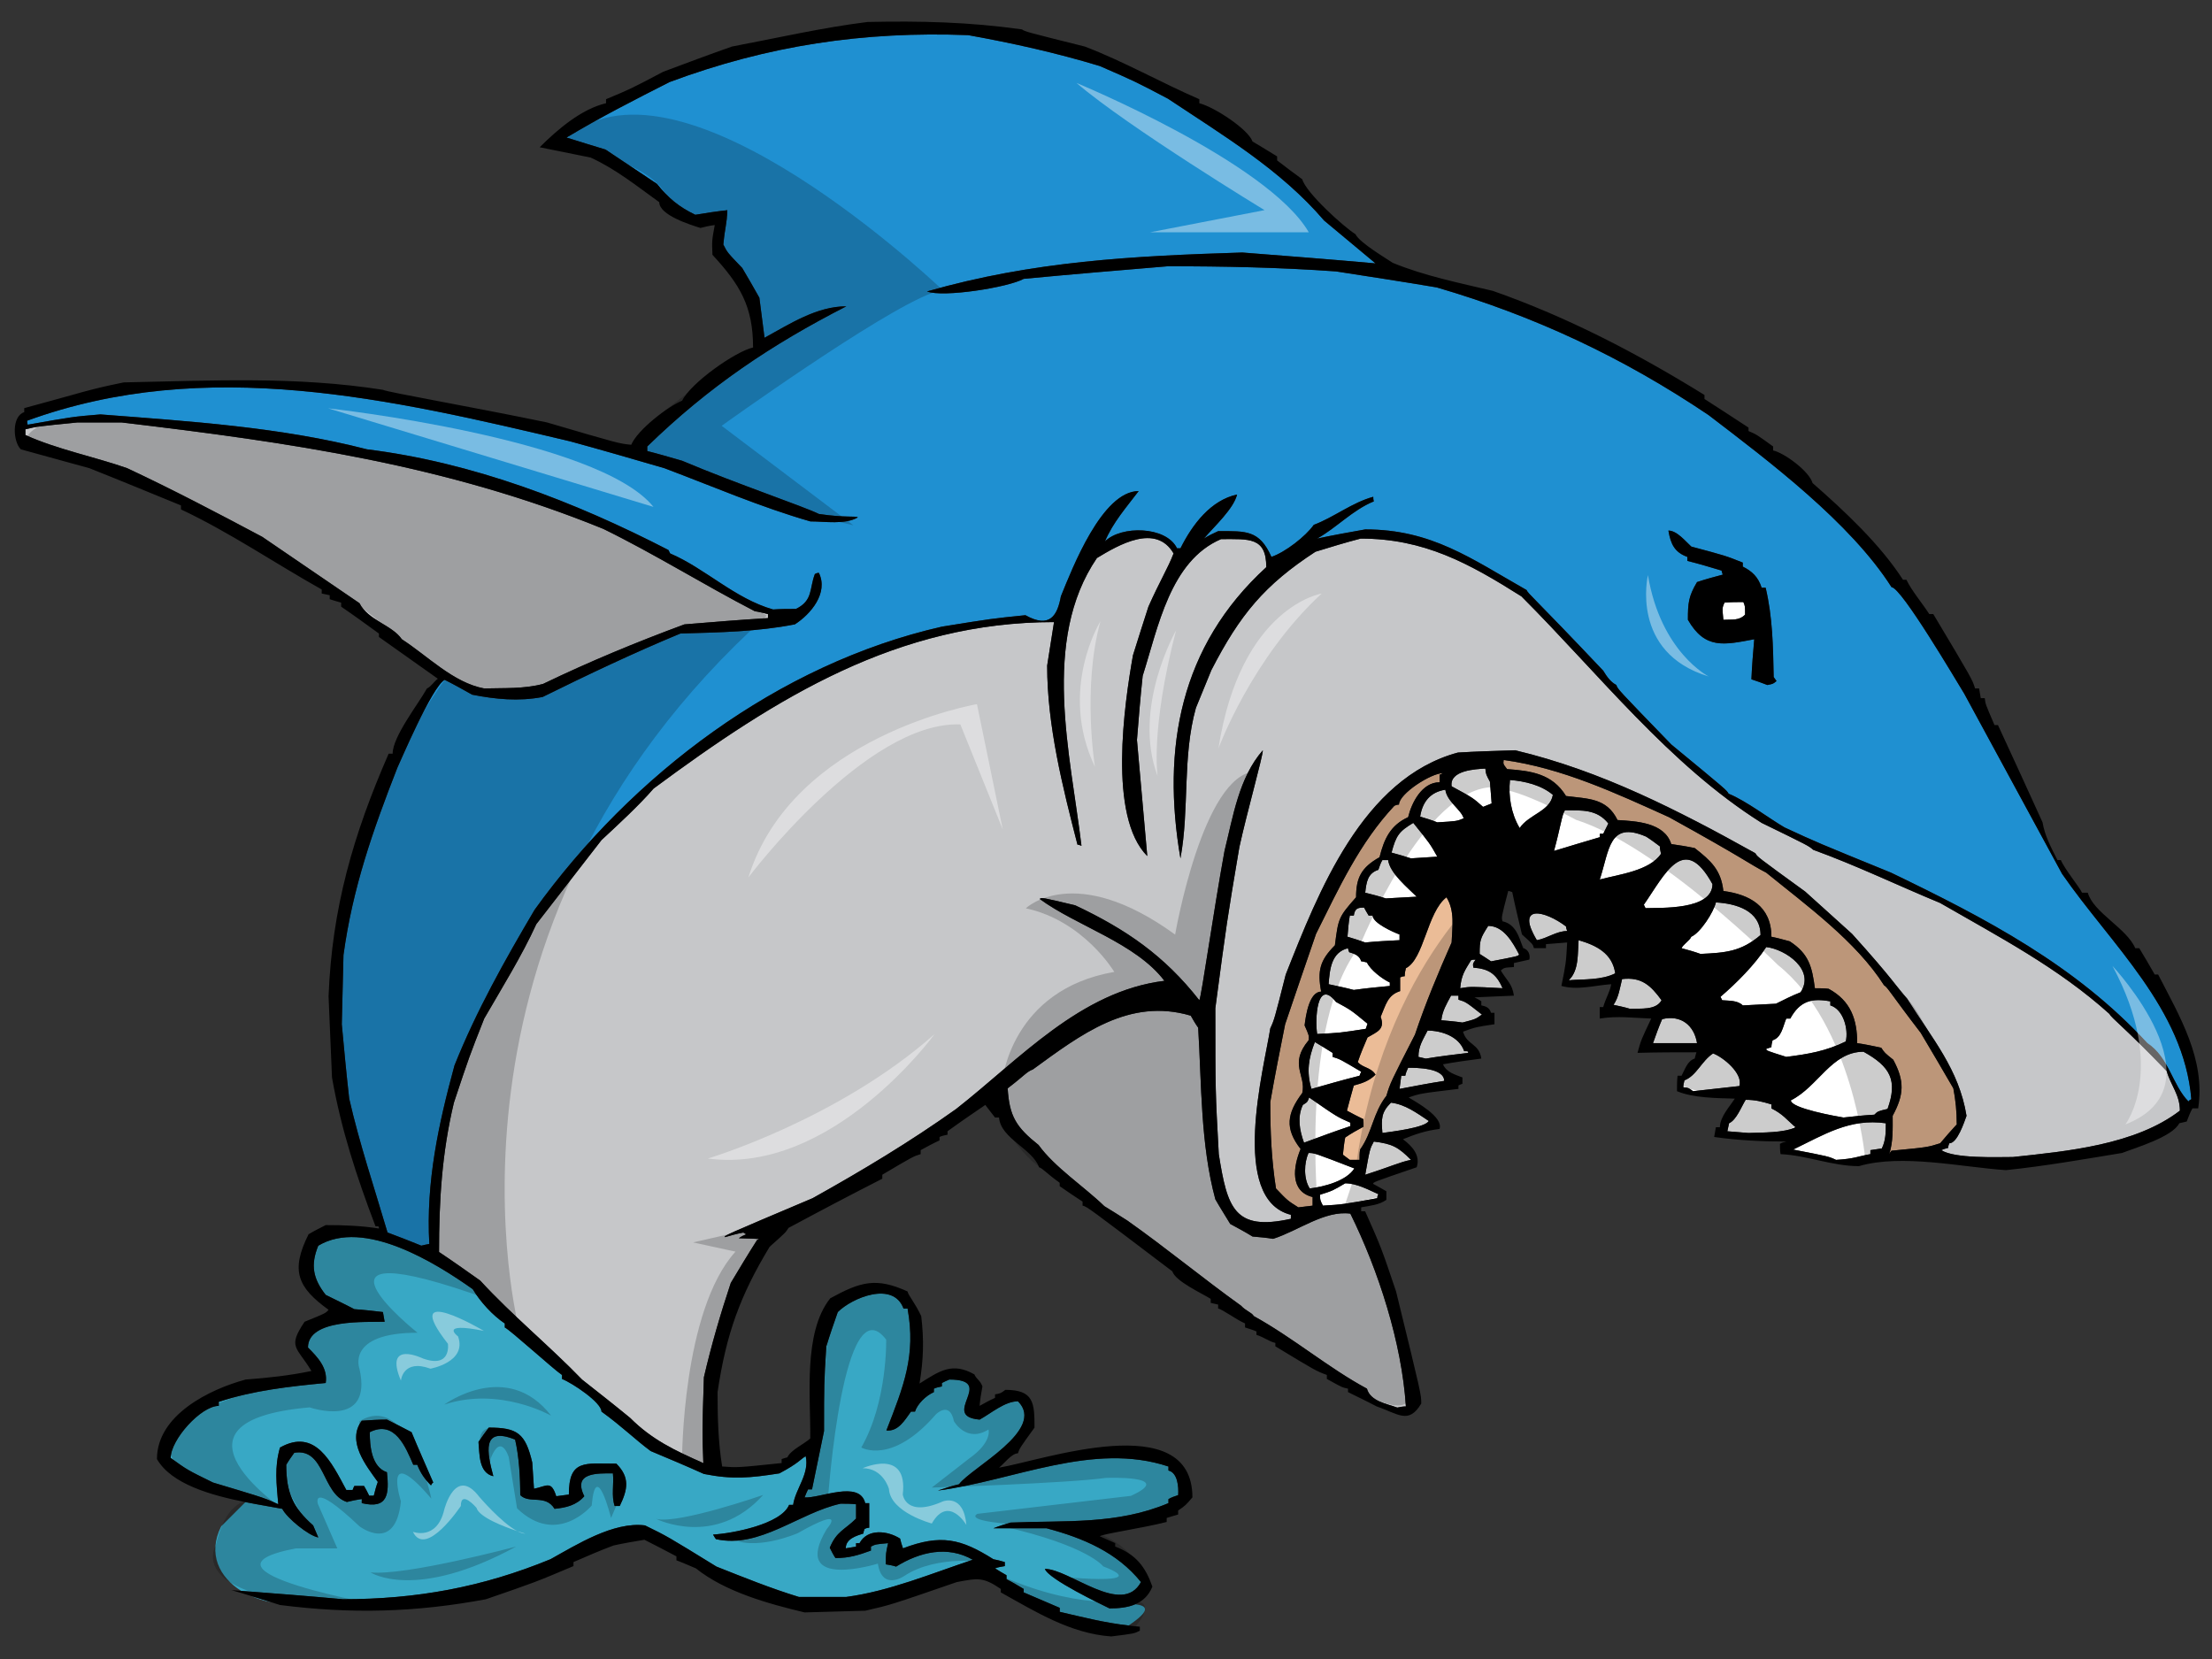 <?xml version="1.0" encoding="utf-8"?>
<!-- Generator: Adobe Illustrator 17.0.0, SVG Export Plug-In . SVG Version: 6.00 Build 0)  -->
<!DOCTYPE svg PUBLIC "-//W3C//DTD SVG 1.1//EN" "http://www.w3.org/Graphics/SVG/1.1/DTD/svg11.dtd">
<svg version="1.1" id="Layer_1" xmlns="http://www.w3.org/2000/svg" xmlns:xlink="http://www.w3.org/1999/xlink" x="0px" y="0px"
	 width="200px" height="150px" viewBox="0 0 200 150" style="enable-background:new 0 0 200 150;" xml:space="preserve">
<rect x="0" y="0" width="200" height="150" fill="#333333" stroke="none"/>
<path id="color4" style="fill:#38A8C5;" d="M49.781,140.975c2.327-1.293,5.688-3.415,8.534-3.055
	c2.018,0.986,2.018,0.986,6.466,3.726c2.484,0.984,4.913,1.968,7.448,2.742h4.294c3.878-0.518,7.706-2.121,11.432-3.361
	c-2.277-1.294-4.76-0.725-6.932,0.619c-0.312-0.102-0.622-0.153-0.932-0.205c0-0.983,0-0.983,0.207-1.915
	c-1.138,0.104-1.138,0.104-1.552,0.31v0.362c-1.139,0.415-1.968,0.676-3.207,0.676c-0.207-0.311-0.363-0.623-0.515-0.934
	c0.618-1.498,1.342-1.604,2.377-2.636v-1.293c-0.466-0.053-0.931-0.053-1.397-0.053c-3.775,0.828-7.293,4.086-11.275,3.206
	c-0.103-0.153-0.208-0.31-0.258-0.414c1.758-0.101,6.155-0.932,6.877-2.687h0.363c0.207-1.449,1.5-2.795,1.137-4.398
	c-0.464,0.26-0.62,0.621-2.378,1.552c-2.638,0.415-4.242,0.569-6.828,0.052c-1.604-0.724-3.206-1.397-4.811-2.069
	c-1.396-1.032-2.586-2.225-4.448-3.568c0-0.827-2.637-2.586-3.568-2.949v-0.36c-0.777-0.519-4.759-4.139-5.173-4.294v-0.362
	c-1.086-0.725-2.224-1.965-2.898-3.103c-3.363-2.381-9.828-6.414-13.966-3.931c-0.725,1.756-0.465,2.999,0.672,4.447
	c0.829,0.414,1.708,0.828,2.588,1.292c0.828,0.055,1.705,0.156,2.585,0.259c0.052,0.259,0.105,0.569,0.155,0.879
	c-1.549,0.055-6.931-0.31-6.931,2.329c0.879,0.877,1.811,1.862,1.603,3.207c-3.257,0.312-6.569,0.673-9.67,1.708v0.361
	c-1.603,0-4.346,3.053-4.346,4.707c1.5,1.085,1.5,1.085,3.828,2.226c1.761,0.527,2.855,0.854,3.602,1.09
	c0.045-0.045,0.089-0.09,0.134-0.135c-0.045,0.045-0.089,0.09-0.134,0.135c1.229,0.385,1.522,0.52,2.294,0.875
	c-0.154-1.863-0.362-3.311,0.155-5.125c3.206-1.806,4.657,1.348,5.999,3.831h0.57c0.052-0.156,0.104-0.257,0.156-0.362h0.878
	c0.156,0.259,0.313,0.568,0.464,0.88h0.417c0.103-0.415,0.206-0.827,0.363-1.241c-1.037-1.449-2.848-3.674-1.451-5.537
	c0.725-0.05,1.5-0.102,2.277-0.102c0.723,0.361,1.448,0.726,2.223,1.137c0.622,1.5,1.293,3.002,1.964,4.555
	c-0.103,0.049-0.152,0.154-0.206,0.256c-0.568-0.568-0.932-1.086-1.241-1.861h-0.361c-0.672-1.555-1.657-4.086-3.932-2.949
	c0,1.243,0.154,3.156,1.552,3.623c0.208,1.964,0.103,3.36-2.277,2.793v-0.362c-0.466,0.051-0.931,0.154-1.344,0.257
	c-2.275-0.724-1.964-4.916-4.759-4.448c-0.259,0.364-0.517,0.728-0.724,1.087c0,2.535,0.621,3.88,2.432,5.48
	c0.156,0.364,0.311,0.728,0.465,1.09c-0.877-0.156-2.843-1.761-3.258-2.588c-0.925-0.177-2.095-0.363-3.334-0.609
	c-0.729,0.73-1.458,1.458-2.187,2.188c-1.25,2.5-0.156,4.608,1.816,5.84c3.063,0.233,6.125,0.473,9.189,0.754
	C37.677,144.594,43.626,143.508,49.781,140.975z M44.194,129.077c2.585,0,3.312,0.517,3.931,3.153
	c0.052,0.775,0.103,1.554,0.157,2.382c1.187-0.259,1.548-0.775,2.014,0.67c0.363-0.051,0.725-0.101,1.138-0.152
	c0-3.207,1.449-2.795,4.293-2.795c1.242,1.242,1.035,2.329,0.311,3.828h-0.464c-0.312-0.932-0.053-1.964-0.156-2.948
	c-1.397,0-3.671-0.102-2.586,2.067c-0.725,0.83-1.656,1.035-2.69,1.14c-0.827-1.345-2.276-0.412-3.103-1.24
	c0-1.605-0.104-3.465-0.464-5.018c-3.053-1.242-2.536,1.188-1.967,3.311c-1.344-0.31-1.241-2.02-1.344-3.104
	C43.573,129.905,43.885,129.49,44.194,129.077z M100.315,145.425c0.836,0,1.645-0.08,2.327-0.372
	c1.092,0.123,1.459,0.534-0.598,1.916c-2.107-0.234-4.132-0.745-6.229-1.236v-0.361c-1.088-0.467-2.171-0.932-3.259-1.396v-0.312
	c-0.518-0.31-1.035-0.621-1.552-0.878v-0.362c-0.36-0.207-0.724-0.415-1.035-0.621c0.259-0.105,0.57-0.156,0.881-0.205v-0.364
	c-0.364-0.105-0.726-0.206-1.035-0.258c-2.949-1.864-4.759-2.277-8.173-0.984c-0.104-0.309-0.208-0.619-0.26-0.88
	c-1.137-0.723-2.948-0.931-3.671,0.415h-0.311v0.31c-0.31,0.054-0.623,0.104-0.931,0.155c0-0.88,0.984-1.137,1.601-1.343
	c0-0.156,0.055-0.313,0.105-0.416c0.103-0.052,0.259-0.102,0.415-0.102v-2.224H78.23c-0.518-2.122-4.088-0.414-5.484-0.519
	c0.103-0.258,0.206-0.519,0.312-0.724h0.361c0.362-1.76,0.724-3.518,1.087-5.276c0-4.294,0-4.294,0.208-7.656
	c0.311-1.033,0.672-2.068,1.035-3.103c1.292-1.29,5.017-2.844,5.946-0.311h0.363c0.776,4.242-0.363,7.037-1.915,11.017
	c1.086,0.105,1.657-0.929,2.225-1.705h0.362c0.207-0.673,0.984-1.448,1.707-1.759v-0.311c0.207-0.104,0.464-0.153,0.725-0.205
	v-0.312c0.208-0.103,0.414-0.207,0.671-0.312c4.346,0-0.932,3.311,2.743,3.622c1.034-0.569,2.277-1.656,3.464-1.656
	c2.586,2.586-4.242,6.002-5.328,7.502c-0.671,0.154-1.292,0.36-1.913,0.569c6.828-0.88,14.02-4.45,20.847-2.173v0.36
	c0.827,0.206,0.931,1.45,0.881,2.226c-0.313,0.101-0.622,0.206-0.881,0.362v0.362c-4.655,1.966-9.311,1.55-14.277,1.759
	c-0.516,0.152-1.035,0.309-1.551,0.515h4.809c3.311,0.882,6.364,2.173,8.535,4.862c-1.707,3.158-6.465-1.189-8.688-1.189
	C94.784,142.785,99.696,145.114,100.315,145.425z M22.729,144.311c0.588,0.181,1.185,0.365,1.784,0.553
	C23.89,144.749,23.29,144.558,22.729,144.311z"/>
<path id="color3" style="fill:#1F90D1;" d="M177.595,62.714c-0.673-1.087-5.689-9.622-6.568-9.622
	c-3.726-5.845-11.069-11.379-16.553-15.569c-7.76-5.224-15.726-8.949-24.567-11.535c-3.054-0.517-6.105-0.983-9.107-1.448
	c-5.068-0.363-10.136-0.466-15.207-0.466c-4.345,0.362-8.688,0.725-13.034,1.138c-1.397,0.776-7.294,1.707-8.741,1.138
	c9.567-2.741,18.568-3.206,28.5-3.519c3.982,0.312,8.017,0.621,12.052,0.984c-1.55-1.292-3.104-2.586-4.654-3.88
	c-3.933-4.602-9.155-7.706-14.123-11.017c-2.948-1.551-2.948-1.551-6.154-2.948c-3.932-1.191-7.863-2.067-11.898-2.793
	c-9.466-0.363-18.104,0.931-27,4.242c-3.156,1.603-6.312,3.207-9.312,5.017c1.139,0.361,2.327,0.724,3.518,1.086
	c1.551,1.034,3.102,2.069,4.655,3.103c1.036,1.294,1.966,2.071,3.465,2.794c0.932-0.157,1.915-0.31,2.898-0.413
	c-0.053,1.344-0.208,1.448-0.363,3.103c0.363,0.723,0.363,0.723,1.707,2.119c0.518,0.881,1.035,1.76,1.551,2.691
	c0.155,1.19,0.312,2.38,0.466,3.62c2.277-1.24,4.708-2.844,7.398-2.844c-6.778,3.467-12.415,7.243-18.001,12.673v0.413
	c1.034,0.259,2.068,0.569,3.156,0.879c5.018,2.121,11.018,4.138,12.362,4.81c2.431,0.362,3.362,0.156,3.518,0.312
	c-1.137,0.673-3.001,0.361-4.293,0.361c-4.499-1.294-8.793-3.154-13.191-4.81c-2.843-0.829-5.689-1.655-8.534-2.431
	c-16.191-3.828-32.897-7.759-49.086-1.863c0,0.103,0,0.206,0.049,0.362c4.088-0.723,4.088-0.723,6.57-0.932
	c8.017,0.622,16.294,1.138,24.103,3.156c9.569,1.189,18.726,4.706,27.261,9.104c0.049,0.103,0.103,0.207,0.153,0.309
	c3.157,1.345,5.846,4.086,9.313,5.069c0.67-0.051,1.344-0.051,2.068-0.051c1.553-0.775,1.191-1.812,1.706-3.157
	c0.104-0.052,0.208-0.104,0.363-0.104c0.879,1.813-0.725,3.725-2.17,4.655c-3.417,0.672-6.779,0.724-10.349,0.829
	c-4.24,1.757-8.379,3.724-12.464,5.74c-2.171,0.414-4.242,0.206-6.362-0.207c-0.829-0.464-1.656-0.93-2.485-1.344
	c-1.137,0.569-4.086,7.551-4.291,7.966c-2.224,5.689-4.036,10.861-4.864,16.912c-0.05,2.071-0.103,4.14-0.153,6.262
	c0.206,2.224,0.412,4.448,0.671,6.724c0.932,4.086,2.274,8.07,3.464,12.104c0.984,0.361,2.019,0.776,3.054,1.191
	c0.206-0.054,0.465-0.104,0.724-0.157c-0.312-5.586,0.826-10.81,2.276-16.137c1.965-4.914,4.551-9.519,7.242-14.071
	c8.791-12.208,22.035-22.241,36.828-25.603c4.499-0.724,4.499-0.724,7.552-1.036c2.224,1.242,2.896,0,3.206-1.706
	c1.034-2.534,3.725-9.517,7.035-9.517c-1.139,1.5-2.328,2.844-3.05,4.552c1.446-1.45,5.534-1.397,6.516,0.619h0.313
	c1.085-2.171,2.74-4.344,5.12-4.862c-0.312,1.294-2.072,2.897-3.001,3.984c0.414-0.26,0.826-0.465,1.292-0.673
	c2.534,0,3.725-0.104,4.813,2.329c1.24-0.414,3.104-1.862,3.828-2.896c1.809-0.673,3.466-2.019,5.378-2.536
	c0,0.104,0,0.259,0.054,0.413c-1.915,0.777-3.363,2.379-5.123,3.364c1.449-0.312,2.896-0.571,4.345-0.828
	c6.001,0,9.571,2.638,14.588,5.482c0.153,0.363,0.569,0.569,6.931,7.294c0.31,0.517,0.674,1.033,1.188,1.292
	c0.105,0.363,0.105,0.363,4.966,5.379c5.02,4.139,5.02,4.139,5.177,4.449c1.55,0.62,3.722,2.276,5.066,3.052
	c2.898,1.344,2.898,1.344,9.621,4.087c8.585,4.137,16.707,8.38,23.173,15.413c1.965,1.294,2.276,3.827,3.726,5.276
	c0.051-0.104,0.155-0.154,0.257-0.208c-0.671-8.171-7.294-14.017-11.689-20.38C183.492,73.576,180.543,68.144,177.595,62.714z
	 M159.801,61.937c-0.518-0.206-0.984-0.361-1.447-0.517c0.051-1.241,0.155-2.431,0.257-3.621c-2.741,0.516-4.447,0.932-5.998-1.759
	c0-1.5,0.052-2.121,0.827-3.413c0.775-0.26,1.551-0.466,2.326-0.673c-0.051-0.155-0.101-0.259-0.101-0.362
	c-1.035-0.311-2.07-0.621-3.105-0.879v-0.361c-1.14-0.415-1.501-1.14-1.709-2.38c0.776,0,1.553,0.981,2.07,1.447
	c3.103,0.829,3.103,0.829,4.655,1.449v0.361c0.827,0.414,1.396,0.932,1.706,1.914h0.363c0.621,2.638,0.672,5.276,0.724,8.07
	c0.053,0.102,0.155,0.206,0.258,0.362C160.318,61.834,160.318,61.834,159.801,61.937z"/>
<path id="color2" style="fill:#EBBC97;" d="M176.922,101.661c-0.516,0.57-1.033,1.14-1.5,1.709c-1.139,0.36-1.139,0.36-4.395,0.672
	c-0.105,0.104-0.156,0.205-0.208,0.311c0.362-1.139,0.31-2.275,0.31-3.466c1.036-1.913,1.088-3.155,0.053-5.07
	c-0.775-0.619-0.775-0.619-1.086-1.085c-0.725-0.154-1.448-0.311-2.173-0.413c0-2.122-0.568-3.829-2.586-4.916
	c-0.415-0.05-0.828-0.05-1.24-0.05c-0.26-1.914-0.52-3.104-2.277-4.242c-0.568-0.155-1.139-0.311-1.656-0.414
	c0-2.794-2.016-3.827-4.343-4.137c-0.208-1.914-1.14-2.741-2.588-3.879c-0.723-0.157-1.447-0.261-2.122-0.363
	c-0.618-1.966-3.205-2.069-4.86-2.173c-0.982-2.017-2.689-1.913-4.655-2.173c-1.24-2.017-3.155-2.275-5.328-2.431
	c-0.361-0.465-0.361-0.465-0.309-0.826c5.275,0.724,10.137,2.999,14.948,5.172c6.932,3.828,7.189,4.188,8.792,5.018
	c3.622,2.947,8.123,6.206,10.656,10.188c0.312,0.156,0.569,0.724,3.311,4.293c0.983,1.658,1.966,3.312,2.949,5.017
	C176.819,99.489,176.922,100.473,176.922,101.661z M126.49,72.749c-0.156,0-0.311,0.052-0.413,0.104
	c-3.155,3.362-5.019,7.447-7.087,11.585c-0.931,2.689-1.862,5.432-2.794,8.174c-0.466,2.326-0.93,4.655-1.343,7.034
	c0,2.688,0.103,5.17,0.516,7.81c1.033,1.087,1.033,1.087,2.018,1.709c0.412-0.053,0.827-0.107,1.293-0.155v-0.777
	c-2.07-0.518-1.758-2.74-1.086-4.344c-1.448-1.862-1.241-3.208,0.153-5.07c0.363-1.603-1.241-2.586,0.569-4.758
	c0.053-0.412,0.053-0.412-0.36-1.346c0.104-0.879,0.413-3.054,1.498-3.054c-0.361-1.911-0.102-2.843,1.242-4.188
	c0.311-2.432,0.311-2.535,1.914-4.345c0-1.758,0.466-2.691,2.121-3.621c0.414-1.656,0.983-2.897,2.586-3.621
	c0.311-1.294,1.241-3.157,2.845-3.157v-0.673c0.102-0.05,0.207-0.102,0.311-0.154C129.387,69.902,126.49,71.766,126.49,72.749z
	 M122.974,103.939c1.137-1.604,1.137-3.259,2.38-4.862c0.361-1.19,0.361-1.19,2.584-5.535c0.933-2.792,2.121-5.637,3.312-8.326
	c0.051-1.396,0.309-2.846-0.465-4.088c-1.76,1.346-2.019,5.587-3.672,6.414c-0.054,0.207-0.104,0.466-0.104,0.725
	c-0.155,0-0.312,0.052-0.415,0.104v1.241c-1.136,0.362-1.292,1.242-1.76,2.326c0.415,1.14-0.309,1.346-1.188,1.864
	c-0.312,0.722-0.621,1.447-0.881,2.223c0.416,0.521,1.192,0.465,1.604,1.139c-0.568,0.569-1.188,0.777-1.965,0.984
	c-0.208,0.725-0.415,1.499-0.621,2.273c0.467,0.26,0.981,0.519,1.5,0.776v0.675c-0.571,0.309-1.139,0.618-1.655,0.981
	c-0.104,0.518-0.154,1.035-0.207,1.551c0.207,0.156,0.413,0.311,0.621,0.467h0.88C122.922,104.56,122.922,104.248,122.974,103.939z"
	/>
<path id="color1" style="fill:#C6C7C9;" d="M122.093,109.732c2.533,5.12,4.656,11.689,5.02,17.432c-0.26,0-0.52,0.051-0.778,0.104
	c-0.981-0.362-2.431-0.57-2.741-1.708c-3.464-1.862-6.671-4.602-10.239-6.567c-0.157-0.311-0.725-0.468-1.14-0.932
	c-3.465-2.482-6.775-5.226-10.293-7.707c-0.725-0.466-1.397-0.881-2.07-1.295c-1.81-1.758-4.5-3.518-5.948-5.532
	c-2.018-1.604-2.639-2.588-2.794-5.124c1.5-1.136,1.707-1.499,2.275-1.704c4.346-3.157,8.691-6.517,14.278-4.864
	c0.207,0.362,0.413,0.727,0.672,1.086c0.31,5.122,0.207,10.554,1.552,15.519c0.414,0.726,0.879,1.449,1.346,2.226
	c0.67,0.361,1.344,0.723,2.017,1.137c0.62,0.054,1.243,0.104,1.86,0.209C117.387,111.285,119.765,109.422,122.093,109.732z
	 M49.107,61.834c4.189-2.018,8.434-3.776,12.776-5.38c2.484-0.205,5.018-0.414,7.553-0.568v-0.362
	c-0.414-0.104-0.828-0.206-1.191-0.259c-4.603-2.379-9.051-5.173-13.706-7.448c-14.226-5.795-28.294-7.811-43.553-9.62H7.004
	c-3.622,0.36-3.622,0.36-4.707,0.619v0.517c2.843,1.293,6.258,1.966,9.204,3.001c4.089,1.913,8.226,4.086,12.211,6.206
	c2.894,1.967,5.844,3.984,8.792,6c0.774,1.552,2.948,1.965,3.828,3.259c2.328,1.5,4.655,3.931,7.447,4.448
	C45.538,62.196,47.401,62.3,49.107,61.834z M190.733,91.68c-4.655-4.19-9.931-6.932-15.312-10.035
	c-3.879-1.604-7.5-3.363-11.482-4.811c-0.414-0.361-0.414-0.361-4.656-2.43c-8.379-5.276-14.689-13.45-21.725-20.483
	c-4.758-3.001-8.793-5.224-14.534-5.224c-1.395,0.361-2.739,0.775-4.087,1.189c-4.602,2.999-6.828,5.688-9.411,10.706
	c-0.467,1.138-0.933,2.276-1.398,3.414c-1.243,4.449-0.57,9.155-1.398,13.604c-1.706-9.931-0.053-19.19,7.761-26.328
	c0-2.742-1.554-2.536-4.089-2.536c-4.601,1.967-5.689,7.968-7.086,12.364c-0.206,1.913-0.362,3.827-0.517,5.792
	c0.311,3.465,0.622,6.984,0.933,10.502c-3.57-3.571-2.071-13.76-1.295-18.156c0.467-1.501,0.932-2.949,1.398-4.397
	c1.035-2.328,1.757-3.465,2.274-4.811c-1.603-2.742-4.964-0.775-6.931,0.415c-5.068,7.447-2.38,17.793-1.396,26.018
	c-0.155-0.054-0.259-0.104-0.363-0.104c-1.344-5.225-2.74-10.76-2.74-16.19c0.206-1.346,0.413-2.64,0.62-3.932
	c-14.12,0-25.032,6.776-36.207,15.053c-1.293,1.5-3.258,3.31-4.707,4.655c-1.965,2.534-3.932,5.068-5.896,7.604
	c-1.295,2.846-3.157,5.846-4.709,8.535c-1.346,3.412-1.346,3.412-2.741,7.604c-1.087,4.551-1.344,8.846-1.344,13.502
	c1.241,0.826,2.482,1.705,3.724,2.586c2.895,3.153,6.258,5.896,9.207,8.948c1.449,1.138,2.896,2.275,4.344,3.464
	c1.967,1.967,4.036,2.949,6.622,4.087c-0.106-2.845-0.106-2.845,0.051-7.76c0.672-2.896,1.5-5.741,2.432-8.532
	c0.775-1.295,1.551-2.587,2.378-3.882c0.313-0.101,0.313-0.101-1.653-0.155c0.207-0.154,0.412-0.256,0.671-0.359
	c-0.102-0.053-0.205-0.105-0.259-0.156c-0.568,0.103-1.137,0.26-1.655,0.414c-0.155-0.105-0.155-0.105,7.915-3.52
	c4.447-2.48,8.845-5.119,12.982-8.069c5.743-4.499,11.225-10.654,18.827-11.584c-2.584-3.415-7.966-4.967-11.274-7.399
	c0.153-0.154,0.153-0.154,3.207,0.571c4.601,2.171,8.067,4.552,11.224,8.584c0.206-0.414,1.24-7.809,2.276-13.499
	c0.775-3.105,1.293-6.62,3.465-9.104c0,0.568-1.396,5.482-2.12,8.741c-1.139,6.776-1.139,6.776-2.173,14.585
	c0,7.504,0,7.504,0.311,13.193c0.774,4.862,1.396,6.981,6.518,5.844v-0.362c-5.586-1.395-2.431-13.241-1.86-16.862
	c0.36-0.775,0.36-0.775,1.395-4.862c2.948-7.449,6.933-17.743,15.569-20.07c1.707-0.102,3.416-0.154,5.172-0.207
	c7.812,1.861,14.743,5.432,21.726,9.312c0.156,0.311,0.156,0.311,4.5,3.465c1.396,1.242,2.794,2.534,4.24,3.827
	c3.829,4.243,3.983,4.761,4.967,5.846c2.276,3.619,4.707,6.414,5.381,10.605c-0.208,0.566-0.83,2.481-1.553,2.481
	c-0.053,0.104-0.105,0.259-0.105,0.414c-0.207,0.051-0.413,0.104-0.619,0.207c1.188,0.776,5.017,0.621,6.464,0.621
	c4.863-0.519,11.07-1.087,15.105-4.192c0-1.446-0.827-2.276-1.188-3.568C192.079,92.869,190.889,92.04,190.733,91.68z"/>
<path id="fill" style="fill:#FFFFFF;" d="M118.421,107.456c-0.568-0.88-0.518-2.33-0.104-3.209c0.518,0,0.518,0,4.14,1.398
	C121.73,106.783,119.715,107.301,118.421,107.456z M119.352,108.023c0,0.467,0,0.467,0.258,0.985
	c1.757-0.104,1.757-0.104,4.914-0.674c0-0.153,0.055-0.259,0.102-0.361c-0.93-0.415-1.964-0.983-2.998-0.983
	C120.49,107.661,120.49,107.661,119.352,108.023z M124.989,102.44c0.725-0.107,3.881-0.467,4.191-1.087
	c-1.087-0.724-2.122-1.5-3.416-1.655C124.887,100.577,124.887,101.145,124.989,102.44z M127.317,96.542
	c-0.103,0.206-0.205,0.466-0.259,0.724h-0.362c-0.05,0.362-0.104,0.776-0.156,1.19c1.346-0.259,2.691-0.517,4.037-0.725
	C130.577,96.542,128.041,96.542,127.317,96.542z M123.437,106.214c2.432-0.776,3.103-1.138,4.14-1.344
	c-1.139-1.14-1.656-1.448-3.362-1.656C123.853,103.888,123.853,103.888,123.437,106.214z M117.799,99.903
	c-0.515,1.087-0.308,2.277,0.104,3.414c1.396-0.517,2.793-1.033,4.189-1.5v-0.31c-1.188-0.518-1.188-0.518-3.724-2.276
	C118.214,99.646,118.214,99.646,117.799,99.903z M118.576,98.456c1.447-0.414,2.897-0.828,4.346-1.19
	c0.052-0.155,0.103-0.258,0.154-0.363c-1.914-1.137-1.914-1.137-2.586-1.342v-0.362c-0.569-0.363-1.087-0.676-1.604-0.983
	C118.316,95.662,118.11,96.902,118.576,98.456z M134.868,72.644c-0.052-0.672-0.103-1.346-0.154-1.965
	c-0.361-0.672-0.361-0.672-0.414-1.189c-0.879,0.051-3.258,0.156-3.051,1.604c1.912,1.034,1.912,1.034,2.844,1.861
	C134.352,72.852,134.611,72.749,134.868,72.644z M128.403,73.834c0.516,0.156,1.035,0.31,1.551,0.518
	c1.762-0.103,1.762-0.103,2.383-0.361c-0.209-0.776-1.504-1.5-1.656-2.587C129.335,71.609,128.612,72.49,128.403,73.834z
	 M129.954,77.456c-0.671-1.191-0.671-1.191-2.171-3.053c-1.293,0.775-1.554,1.138-1.966,2.688c0.568,0.156,1.138,0.311,1.76,0.519
	C128.352,77.559,129.129,77.506,129.954,77.456z M124.989,77.765c-0.157,0.259-0.258,0.569-0.363,0.88
	c-0.981,0.311-1.084,1.138-1.189,2.069c0.621,0.155,1.242,0.311,1.863,0.517c0.929-0.053,1.859-0.104,2.793-0.155
	c-0.776-0.774-2.432-2.12-2.585-3.311H124.989z M119.093,93.489c2.069-0.104,2.069-0.104,4.396-0.467
	c0.053-0.153,0.104-0.308,0.156-0.463c-1.501-1.241-1.501-1.241-2.847-1.966C119.041,88.369,118.886,92.249,119.093,93.489z
	 M122.404,82.783h-0.362c-0.107,0.62-0.155,1.241-0.208,1.912c0.518,0.157,1.034,0.312,1.603,0.52
	c1.034-0.105,2.071-0.155,3.103-0.208v-0.516c-0.568-0.207-2.43-1.035-2.43-1.708h-0.361c-0.156-0.26-0.312-0.518-0.416-0.725
	C122.712,82.059,122.507,82.162,122.404,82.783z M120.129,88.988c0.724,0.158,1.499,0.312,2.275,0.519
	c1.085-0.154,2.173-0.258,3.258-0.36v-0.312c-0.673-0.312-1.759-1.139-2.069-1.812c-0.206-0.049-0.362-0.102-0.517-0.102
	c-0.154-0.519-0.569-0.673-1.088-0.828c-0.053-0.155-0.102-0.258-0.102-0.361C120.387,86.093,120.23,87.594,120.129,88.988z
	 M133.215,87.489c-0.055-0.36-0.055-0.36,0.206-0.724c-0.155,0-0.311,0-0.412,0.052c-0.568,0.932-0.881,1.345-0.985,2.535
	c0.931-0.156,0.931-0.156,3.829,0C135.282,88.007,134.559,87.594,133.215,87.489z M129.076,93.182
	c-0.415,0.824-0.827,1.396-0.827,2.378c0.206,0.051,0.412,0.103,0.67,0.155c1.243-0.209,2.536-0.362,3.83-0.518
	c0-0.153,0-0.153-0.363-0.153C131.921,93.697,130.318,93.182,129.076,93.182z M150.283,92.147c-0.311,0.723-0.57,1.448-0.825,2.171
	h3.982C153.18,92.714,151.991,91.731,150.283,92.147z M154.888,95.248c-1.033,0.674-1.5,2.019-2.587,2.432
	c-0.052,0.206-0.104,0.414-0.104,0.621c0.466,0.052,0.466,0.052,0.881,0.361c1.395-0.154,2.791-0.31,4.188-0.465
	C157.628,97.06,155.766,95.56,154.888,95.248z M142.732,85.007c-0.102,1.241,0.051,2.689-0.88,3.62c1.396-0.104,2.948,0,4.19-0.62
	C145.784,86.195,144.335,85.473,142.732,85.007z M150.231,90.438c-0.983-1.344-1.81-2.12-3.568-1.914
	c-0.206,0.829-0.31,1.658-0.776,2.329c0.467,0.103,0.982,0.205,1.501,0.362C148.317,91.16,149.713,91.37,150.231,90.438z
	 M155.921,54.487c-0.206,0.467-0.206,0.467-0.102,1.554c0.775-0.052,1.396,0.103,1.964-0.467c0-0.775,0-0.775-0.155-1.138
	C157.059,54.437,156.49,54.437,155.921,54.487z M168.491,95.093c-2.896,0-4.087,3.154-6.568,4.396c0,0.725,4.136,1.449,4.758,1.553
	c0.931-0.103,1.862-0.208,2.792-0.257c0.311-0.312,0.311-0.312,1.191-0.521C171.596,97.68,170.922,96.438,168.491,95.093z
	 M160.162,100.214v-0.361c-0.879-0.259-1.447-0.412-2.326-0.412c-0.414,0.67-0.827,1.808-1.502,2.12
	c-0.048,0.205-0.102,0.465-0.154,0.724c0.62,0.049,1.242,0.103,1.914,0.155c1.242-0.053,3.207,0,4.244-0.518
	C161.508,101.196,161.196,100.731,160.162,100.214z M162.128,103.939c3.208,0.621,3.208,0.621,3.881,0.932
	c1.706-0.104,1.913-0.311,3.104-0.518v-0.361c0.31-0.053,0.671-0.104,1.033-0.154c0.363-0.726,0.363-1.502,0.363-2.277
	C167.25,101.095,164.921,102.595,162.128,103.939z M141.491,73.266c-0.26,0.361-0.416,1.603-0.984,3.671
	c1.346-0.415,2.741-0.827,4.138-1.242v-0.31h0.312c0.154-0.309,0.31-0.619,0.464-0.931
	C144.388,73.162,143.043,73.266,141.491,73.266z M140.405,71.869c-1.035-0.881-2.534-1.242-3.88-1.346
	c-0.155,1.449,0.102,3.052,0.878,4.345C138.233,73.626,140.146,73.37,140.405,71.869z M133.784,86.248
	c0.309,0.207,0.671,0.415,1.032,0.673c2.432-0.466,2.432-0.466,2.535-0.62c-0.569-1.086-1.398-2.586-2.793-2.586
	C133.836,84.853,133.784,85.007,133.784,86.248z M131.869,90.023h-0.673c-0.412,0.777-0.776,1.347-0.878,2.225
	c0.62,0.053,1.239,0.103,1.913,0.207c1.189-0.309,1.189-0.309,1.759-0.724c-1.448-1.139-1.448-1.139-2.121-1.345V90.023z
	 M138.956,85.007c0.929-0.154,1.758-0.827,2.743-0.827c-0.055-0.154-0.107-0.311-0.107-0.415
	C139.68,82.317,136.989,81.696,138.956,85.007z M148.837,75.645c-3.363-1.449-3.313,1.189-4.192,3.878
	c1.709-0.465,4.5-0.775,5.537-2.328c-0.054-0.258-0.106-0.465-0.106-0.671C149.663,76.214,149.249,75.904,148.837,75.645z
	 M148.629,81.801c0.052,0.102,0.104,0.205,0.153,0.31c1.293-0.052,6.052,0.207,6.052-2.173
	C152.249,75.231,150.541,79.059,148.629,81.801z M161.87,92.094h-0.363c-0.311,0.724-0.413,1.708-1.239,1.966
	c-0.053,0.206-0.105,0.413-0.105,0.62c-0.154,0.052-0.308,0.103-0.466,0.155c0,0.154,0,0.154,1.811,0.725
	c2.019-0.259,3.57-0.517,5.38-1.396c0.26-1.09-0.206-2.899-1.396-3.261V90.54C163.836,90.231,162.75,90.489,161.87,92.094z
	 M155.145,81.593c-0.207,0.88-1.396,2.741-2.224,3.102c-0.156,0.365-0.725,0.674-0.881,1.037c0.571,0.156,1.139,0.31,1.708,0.517
	c2.275-0.104,3.673-0.207,5.431-1.706C159.18,82.317,156.956,81.696,155.145,81.593z M159.696,85.628
	c-1.034,1.603-2.688,3.258-4.136,4.499c0.051,0.104,0.102,0.208,0.154,0.31c0.619,0.053,1.396,0,1.862,0.468
	c0.982-0.052,1.966-0.105,2.999-0.154c0.725-0.363,1.449-0.727,2.226-1.035C164.147,87.697,161.457,85.835,159.696,85.628z"/>
<path id="outline" d="M21.816,143.84c0.286,0.178,0.595,0.331,0.913,0.471c-0.606-0.186-1.209-0.37-1.811-0.541
	C21.217,143.792,21.517,143.816,21.816,143.84z M198.751,100.215h-0.52c-0.204,0.362-0.359,0.777-0.517,1.188
	c-0.257,0.053-0.465,0.104-0.672,0.155c-0.62,1.242-3.983,2.225-5.17,2.688c-3.467,0.569-6.985,1.19-10.502,1.553
	c-3.933-0.258-9.414-1.499-13.294-0.362c-2.431,0-4.706-0.981-7.085-1.085c-0.054-0.311-0.054-0.622-0.054-0.931
	c0.155-0.104,0.362-0.155,0.569-0.208c-2.172,0-4.344-0.104-6.518-0.413c0.052-0.312,0.105-0.619,0.155-0.88h0.363
	c0-0.929,0.88-1.861,1.345-2.586c-1.655-0.051-3.725-0.051-5.226-0.673c0-0.465,0-0.931,0.053-1.396h0.36
	c0.311-0.569,0.519-1.345,1.19-1.552c0.054-0.209,0.103-0.414,0.156-0.57c-1.811,0-3.57,0-5.327,0.053
	c0.309-1.138,0.309-1.138,1.241-3.104c-1.657-0.053-3.001-0.259-4.657,0v-1.036h0.312c0.258-0.877,0.62-1.396,0.725-2.069
	c-1.501,0.104-3.051,0.57-4.502,0.156c0.415-2.069,0.415-2.069,0.52-3.93c-0.674,0.05-1.294,0.103-1.917,0.153v0.363h-1.086
	c-0.102-0.363-0.102-0.363-1.085-1.242c-0.31-1.293-0.622-2.587-0.878-3.827c-0.156-0.052-0.261-0.103-0.363-0.103
	c-0.622,2.379-0.622,2.379-0.518,2.74c1.191,0.259,1.499,1.396,1.861,2.432c0.465,0.104,0.671,0.569,0.568,1.033
	c-0.465,0.104-0.931,0.209-1.396,0.311v0.363c-0.877,0.052-0.877,0.052-1.188,0.31c0.517,0.878,1.036,1.19,1.188,2.275
	c-1.188,0.052-2.378,0.103-3.568,0.156c0.207,0.103,0.414,0.206,0.622,0.359v0.363c0.465,0.103,0.723,0.207,0.877,0.673h0.312v1.035
	c-1.707,0.257-1.707,0.257-2.844,0.671c0.361,1.243,1.447,1.036,1.655,2.433c-1.191,0.153-2.33,0.312-3.466,0.517
	c0.311,0.724,1.084,0.931,1.758,1.188v0.57c-0.154,0.053-0.258,0.104-0.362,0.155v0.312c-3.466,0.415-3.466,0.415-4.5,0.775
	c0.672,0.414,3.155,1.761,2.793,2.844c-1.243,0.156-2.172,0.467-3.31,0.932c0.828,0.621,1.603,1.449,1.241,2.535
	c-3.933,1.345-3.933,1.345-3.933,1.501c0.363,0.206,0.776,0.413,1.192,0.669v0.777c-0.674,0.467-1.45,0.52-2.277,0.675v0.36h0.361
	c1.449,3.26,1.449,3.26,2.792,7.24c2.279,9.312,2.279,9.312,2.279,10.141c-1.14,1.913-2.07,0.932-4.037,0.26
	c-0.878-0.468-1.76-0.879-2.585-1.295v-0.311c-0.52-0.104-0.52-0.104-1.914-0.88v-0.36c-0.982-0.363-0.982-0.363-4.656-2.588v-0.309
	c-0.517-0.103-1.138-0.568-1.707-0.724v-0.31c-0.361-0.158-0.724-0.26-1.034-0.363v-0.362c-0.828-0.362-2.068-1.294-2.432-1.346
	v-0.361c-0.258-0.051-0.466-0.104-0.671-0.154v-0.362c-0.829-0.517-3.207-1.604-3.466-2.484c-7.707-5.844-7.707-5.844-8.122-5.946
	v-0.363c-0.724-0.463-1.397-0.934-2.069-1.396v-0.312c-1.241-0.879-1.5-1.292-1.863-1.396c-0.619-1.706-3.465-2.585-3.621-4.5
	h-0.362c-0.311-0.414-0.619-0.777-0.879-1.138c-1.136,0.775-2.274,1.552-3.413,2.379v0.312c-0.259,0.05-0.517,0.104-0.724,0.206
	v0.31c-0.568,0.26-1.137,0.569-1.707,0.881v0.361c-0.672,0.207-0.672,0.207-3.468,1.861v0.362c-2.844,1.448-5.688,2.948-8.48,4.449
	c-0.259,0.413-0.259,0.413-1.708,1.707c-2.689,4.447-3.931,7.913-4.707,13.138c0,2.276,0.053,4.501,0.415,6.726
	c1.396,0.104,1.396,0.104,5.379-0.311v-0.361c0.156-0.054,0.31-0.104,0.518-0.155c0.309-0.674,1.5-1.189,2.068-1.707
	c0.051-3.672-0.673-9.571,1.809-12.675c2.743-1.5,4.139-1.911,6.984-0.621c0.103,0.415,0.621,0.934,1.24,2.228
	c0.26,2.171,0.207,3.93-0.153,6.102c1.81-1.138,2.948-1.965,4.964-0.826c0.155,0.412,0.517,0.517,0.724,1.087
	c-0.102,0.567-0.207,1.137-0.257,1.758c0.465-0.26,0.931-0.519,1.396-0.724v-0.313c0.518-0.102,0.518-0.102,0.932-0.413
	c2.586,0,2.637,1.189,2.637,3.416c-1.343,1.861-1.343,1.861-1.5,2.325c-0.568,0-1.241,0.931-1.707,1.295
	c3.827-0.619,17.485-5.482,17.485,2.688c-0.62,0.723-0.62,0.723-1.292,1.19v0.36c-0.364,0.106-0.724,0.208-1.035,0.31v0.362
	c-2.225,0.568-5.846,1.086-6.052,1.295c0.465,0.204,0.929,0.413,1.396,0.619v0.31c1.914,0.727,2.741,1.862,3.364,3.623
	c-0.334,0.82-0.884,1.31-1.556,1.595C102.181,145.001,101.592,145,101,145c0.592,0,1.181,0.001,1.643,0.053
	c-0.683,0.292-1.491,0.372-2.327,0.372c-0.619-0.311-5.532-2.64-5.842-3.571c2.223,0,6.981,4.347,8.688,1.189
	c-2.171-2.689-5.224-3.98-8.535-4.862h-4.809c0.516-0.206,1.035-0.362,1.551-0.515c4.965-0.209,9.622,0.207,14.277-1.759v-0.362
	c0.259-0.156,0.568-0.262,0.881-0.362c0.05-0.775-0.054-2.02-0.881-2.226v-0.36c-6.827-2.277-14.018,1.293-20.847,2.173
	c0.621-0.209,1.242-0.415,1.913-0.569c1.087-1.5,7.915-4.916,5.328-7.502c-1.188,0-2.431,1.087-3.464,1.656
	c-3.675-0.311,1.603-3.622-2.743-3.622c-0.257,0.104-0.463,0.209-0.671,0.312v0.312c-0.261,0.052-0.518,0.101-0.725,0.205v0.311
	c-0.723,0.311-1.5,1.086-1.707,1.759h-0.362c-0.568,0.776-1.138,1.811-2.225,1.705c1.552-3.979,2.691-6.774,1.915-11.017h-0.363
	c-0.93-2.533-4.654-0.979-5.946,0.311c-0.363,1.035-0.724,2.07-1.035,3.103c-0.208,3.362-0.208,3.362-0.208,7.656
	c-0.363,1.759-0.725,3.517-1.087,5.276h-0.361c-0.105,0.205-0.208,0.466-0.312,0.724c1.396,0.105,4.966-1.603,5.484,0.519h0.362
	v2.224c-0.156,0-0.313,0.05-0.415,0.102c-0.05,0.104-0.105,0.26-0.105,0.416c-0.617,0.206-1.601,0.463-1.601,1.343
	c0.308-0.052,0.621-0.102,0.931-0.155v-0.31h0.311c0.724-1.346,2.534-1.138,3.671-0.415c0.053,0.261,0.156,0.571,0.26,0.88
	c3.414-1.293,5.224-0.88,8.173,0.984c0.309,0.052,0.671,0.153,1.035,0.258v0.364c-0.312,0.049-0.622,0.101-0.881,0.205
	c0.311,0.206,0.674,0.414,1.035,0.621v0.362c0.518,0.257,1.034,0.568,1.552,0.878v0.312c1.087,0.465,2.171,0.93,3.259,1.396v0.361
	c2.097,0.491,4.121,1.002,6.229,1.236c-0.017,0.011-0.028,0.021-0.045,0.031c0.017-0.011,0.028-0.02,0.045-0.031
	c0.337,0.038,0.671,0.086,1.013,0.107v0.363c-0.516,0.262-0.516,0.262-2.585,0.518c-3.675-0.256-6.828-2.225-9.985-3.982v-0.312
	c-1.603-1.087-2.068-0.981-3.982-0.621c-6.001,2.072-6.001,2.072-8.276,2.589c-1.864,0.051-3.674,0.102-5.484,0.154
	c-3.257-0.776-7.189-1.862-9.828-3.983c-0.62-0.258-1.189-0.518-1.759-0.726v-0.359c-0.98-0.52-1.964-1.035-2.895-1.501
	c-0.931,0.155-1.863,0.31-2.794,0.517c-1.242,0.465-2.432,0.984-3.62,1.5v0.364c-3.416,1.445-3.416,1.445-7.917,2.997
	c-6.361,1.191-12.154,1.344-18.619,0.521c-0.271-0.085-0.534-0.167-0.802-0.251C25.001,144.953,25.5,145,26,145
	c-0.5,0-0.999-0.047-1.487-0.137c-0.599-0.188-1.195-0.372-1.784-0.553c-0.318-0.14-0.627-0.293-0.913-0.471
	c3.063,0.233,6.125,0.473,9.189,0.754c6.672,0,12.621-1.086,18.776-3.619c2.327-1.293,5.688-3.415,8.534-3.055
	c2.018,0.986,2.018,0.986,6.466,3.726c2.484,0.984,4.913,1.968,7.448,2.742h4.294c3.878-0.518,7.706-2.121,11.432-3.361
	c-2.277-1.294-4.76-0.725-6.932,0.619c-0.312-0.102-0.622-0.153-0.932-0.205c0-0.983,0-0.983,0.207-1.915
	c-1.138,0.104-1.138,0.104-1.552,0.31v0.362c-1.139,0.415-1.968,0.676-3.207,0.676c-0.207-0.311-0.363-0.623-0.515-0.934
	c0.618-1.498,1.342-1.604,2.377-2.636v-1.293c-0.466-0.053-0.931-0.053-1.397-0.053c-3.775,0.828-7.293,4.086-11.275,3.206
	c-0.103-0.153-0.208-0.31-0.258-0.414c1.758-0.101,6.155-0.932,6.877-2.687h0.363c0.207-1.449,1.5-2.795,1.137-4.398
	c-0.464,0.26-0.62,0.621-2.378,1.552c-2.638,0.415-4.242,0.569-6.828,0.052c-1.604-0.724-3.206-1.397-4.811-2.069
	c-1.396-1.032-2.586-2.225-4.448-3.568c0-0.827-2.637-2.586-3.568-2.949v-0.36c-0.777-0.519-4.759-4.139-5.173-4.294v-0.362
	c-1.086-0.725-2.224-1.965-2.898-3.103c-3.363-2.381-9.828-6.414-13.966-3.931c-0.725,1.756-0.465,2.999,0.672,4.447
	c0.829,0.414,1.708,0.828,2.588,1.292c0.828,0.055,1.705,0.156,2.585,0.259c0.052,0.259,0.105,0.569,0.155,0.879
	c-1.549,0.055-6.931-0.31-6.931,2.329c0.879,0.877,1.811,1.862,1.603,3.207c-3.257,0.312-6.569,0.673-9.67,1.708v0.361
	c-1.603,0-4.346,3.053-4.346,4.707c1.5,1.085,1.5,1.085,3.828,2.226c1.761,0.527,2.855,0.854,3.602,1.09
	c-0.226,0.226-0.452,0.451-0.678,0.678c-3.123-0.621-6.698-1.631-7.995-3.89c0-3.982,4.759-6.312,8.018-7.191
	c2.017-0.154,3.983-0.36,5.949-0.775c-1.346-2.225-2.174-2.12-0.621-4.449c1.912-0.775,1.912-0.775,2.171-1.083
	c-2.794-2.021-3.464-3.521-1.808-6.829c0.515-0.31,1.034-0.569,1.549-0.828c1.604,0,3.207,0.052,4.812,0.309
	c0-0.205,0-0.205-0.311-0.205c-1.708-4.5-3.104-8.743-3.932-13.451c-0.104-2.481-0.207-4.913-0.311-7.343
	c0.311-7.966,2.225-14.588,5.433-21.933h0.361c0-1.552,2.329-4.5,3.103-5.897c0.363-0.154,0.623-0.621,0.986-0.879
	c-1.813-1.294-3.57-2.535-5.329-3.776v-0.31c-1.14-0.829-2.276-1.657-3.415-2.432v-0.363c-0.362-0.102-0.724-0.207-1.034-0.311
	v-0.36c-0.258-0.052-0.517-0.104-0.724-0.156V53.3c-4.242-2.379-8.328-5.174-12.726-7.242v-0.361
	c-2.792-1.139-5.534-2.276-8.275-3.363c-2.067-0.57-4.136-1.139-6.207-1.708c-0.724-0.723-0.827-2.999,0.311-3.361v-0.363
	c5.38-1.448,5.689-1.656,8.999-2.327c7.915-0.156,15.57-0.569,23.432,0.671c0.363,0.208,8.121,1.552,14.845,2.951
	c6.519,1.913,6.519,1.913,7.606,2.016c0.569-1.345,3.309-3.466,4.603-3.983c0.774-1.603,4.809-4.449,6.413-4.811
	c0-3.726-1.189-5.69-3.673-8.38c-0.05-1.292-0.05-1.292,0.209-2.688c-0.466,0.051-0.879,0.154-1.294,0.259
	c-0.826-0.259-3.723-1.137-3.723-2.328c-2.02-1.448-3.932-3-6.208-4.036c-1.551-0.31-3.104-0.62-4.604-0.931
	c1.604-1.603,3.777-3.465,6-3.982V8.971c2.225-0.933,2.225-0.933,5.174-2.485c2.068-0.775,4.138-1.551,6.206-2.276
	c4.089-0.775,8.123-1.706,12.259-2.223c4.759-0.104,9.209,0,13.967,0.672c0.311,0.207,0.311,0.207,5.688,1.551
	c3.521,1.346,6.881,3.26,10.349,4.761v0.362c1.394,0.361,4.446,2.378,4.809,3.464c0.724,0.414,1.448,0.88,2.224,1.346v0.362
	c0.725,0.568,1.501,1.138,2.276,1.707c0.312,1.19,3.726,4.292,4.81,4.965c0.364,0.775,2.846,2.225,3.363,2.587
	c2.897,1.189,6,1.81,9.052,2.535c6.776,2.379,13.033,5.638,19.139,9.414v0.361c1.291,0.829,2.638,1.708,3.982,2.587v0.312
	c0.723,0.31,0.723,0.31,2.225,1.396v0.362c0.982,0.207,3.258,1.862,3.569,2.949c2.897,2.533,6.104,5.534,8.173,8.742h0.311
	c0.465,0.981,1.395,2.067,2.067,3.102h0.361c3.521,5.896,3.521,5.896,3.778,6.724h0.363c0.049,0.259,0.102,0.569,0.152,0.88h0.362
	c0.054,0.517,0.054,0.517,0.88,2.431h0.312c1.345,2.897,2.688,5.845,4.032,8.794c0.208,1.242,0.776,2.276,1.346,3.413h0.312
	c0.311,0.776,1.706,2.483,1.913,2.948h0.518c0.518,1.813,3.517,3.208,4.293,5.019h0.363c0.466,0.775,0.932,1.551,1.395,2.379h0.312
	C197.096,91.94,199.422,95.768,198.751,100.215z M43.78,62.247c1.758-0.051,3.621,0.053,5.328-0.414
	c4.189-2.018,8.434-3.776,12.776-5.38c2.484-0.205,5.018-0.414,7.553-0.568v-0.362c-0.414-0.104-0.828-0.206-1.191-0.259
	c-4.603-2.379-9.051-5.173-13.706-7.448c-14.226-5.795-28.294-7.811-43.553-9.62H7.004c-3.622,0.36-3.622,0.36-4.707,0.619v0.517
	c2.843,1.293,6.258,1.966,9.204,3.001c4.089,1.913,8.226,4.086,12.211,6.206c2.894,1.967,5.844,3.984,8.792,6
	c0.774,1.552,2.948,1.965,3.828,3.259C38.66,59.3,40.988,61.731,43.78,62.247z M122.093,109.732
	c-2.328-0.311-4.706,1.553-6.984,2.277c-0.617-0.105-1.24-0.155-1.86-0.209c-0.673-0.414-1.347-0.775-2.017-1.137
	c-0.467-0.776-0.932-1.5-1.346-2.226c-1.345-4.965-1.242-10.397-1.552-15.519c-0.259-0.359-0.465-0.724-0.672-1.086
	c-5.587-1.652-9.932,1.707-14.278,4.864c-0.568,0.205-0.776,0.568-2.275,1.704c0.155,2.536,0.776,3.52,2.794,5.124
	c1.448,2.015,4.138,3.774,5.948,5.532c0.673,0.414,1.346,0.829,2.07,1.295c3.518,2.481,6.828,5.225,10.293,7.707
	c0.415,0.464,0.982,0.621,1.14,0.932c3.568,1.966,6.775,4.705,10.239,6.567c0.311,1.138,1.761,1.346,2.741,1.708
	c0.259-0.053,0.518-0.104,0.778-0.104C126.749,121.422,124.626,114.853,122.093,109.732z M130.681,71.403
	c-1.346,0.206-2.068,1.087-2.277,2.431c0.516,0.156,1.035,0.31,1.551,0.518c1.762-0.103,1.762-0.103,2.383-0.361
	C132.128,73.213,130.833,72.49,130.681,71.403z M131.249,71.093c1.912,1.034,1.912,1.034,2.844,1.861
	c0.26-0.103,0.519-0.206,0.775-0.31c-0.052-0.672-0.103-1.346-0.154-1.965c-0.361-0.672-0.361-0.672-0.414-1.189
	C133.421,69.54,131.042,69.646,131.249,71.093z M125.509,77.765h-0.52c-0.157,0.259-0.258,0.569-0.363,0.88
	c-0.981,0.311-1.084,1.138-1.189,2.069c0.621,0.155,1.242,0.311,1.863,0.517c0.929-0.053,1.859-0.104,2.793-0.155
	C127.317,80.301,125.662,78.955,125.509,77.765z M127.577,77.61c0.774-0.052,1.552-0.104,2.377-0.154
	c-0.671-1.191-0.671-1.191-2.171-3.053c-1.293,0.775-1.554,1.138-1.966,2.688C126.386,77.248,126.955,77.402,127.577,77.61z
	 M123.333,82.059c-0.621,0-0.826,0.104-0.929,0.725h-0.362c-0.107,0.62-0.155,1.241-0.208,1.912c0.518,0.157,1.034,0.312,1.603,0.52
	c1.034-0.105,2.071-0.155,3.103-0.208v-0.516c-0.568-0.207-2.43-1.035-2.43-1.708h-0.361
	C123.593,82.523,123.437,82.266,123.333,82.059z M120.129,88.988c0.724,0.158,1.499,0.312,2.275,0.519
	c1.085-0.154,2.173-0.258,3.258-0.36v-0.312c-0.673-0.312-1.759-1.139-2.069-1.812c-0.206-0.049-0.362-0.102-0.517-0.102
	c-0.154-0.519-0.569-0.673-1.088-0.828c-0.053-0.155-0.102-0.258-0.102-0.361C120.387,86.093,120.23,87.594,120.129,88.988z
	 M119.093,93.489c2.069-0.104,2.069-0.104,4.396-0.467c0.053-0.153,0.104-0.308,0.156-0.463c-1.501-1.241-1.501-1.241-2.847-1.966
	C119.041,88.369,118.886,92.249,119.093,93.489z M118.886,94.215c-0.569,1.447-0.775,2.688-0.31,4.241
	c1.447-0.414,2.897-0.828,4.346-1.19c0.052-0.155,0.103-0.258,0.154-0.363c-1.914-1.137-1.914-1.137-2.586-1.342v-0.362
	C119.921,94.835,119.403,94.523,118.886,94.215z M117.799,99.903c-0.515,1.087-0.308,2.277,0.104,3.414
	c1.396-0.517,2.793-1.033,4.189-1.5v-0.31c-1.188-0.518-1.188-0.518-3.724-2.276C118.214,99.646,118.214,99.646,117.799,99.903z
	 M118.421,107.456c1.294-0.155,3.31-0.673,4.035-1.811c-3.622-1.398-3.622-1.398-4.14-1.398
	C117.903,105.126,117.852,106.576,118.421,107.456z M122.922,104.87c0-0.311,0-0.622,0.052-0.932
	c1.137-1.604,1.137-3.259,2.38-4.862c0.361-1.19,0.361-1.19,2.584-5.535c0.933-2.792,2.121-5.637,3.312-8.326
	c0.051-1.396,0.309-2.846-0.465-4.088c-1.76,1.346-2.019,5.587-3.672,6.414c-0.054,0.207-0.104,0.466-0.104,0.725
	c-0.155,0-0.312,0.052-0.415,0.104v1.241c-1.136,0.362-1.292,1.242-1.76,2.326c0.415,1.14-0.309,1.346-1.188,1.864
	c-0.312,0.722-0.621,1.447-0.881,2.223c0.416,0.521,1.192,0.465,1.604,1.139c-0.568,0.569-1.188,0.777-1.965,0.984
	c-0.208,0.725-0.415,1.499-0.621,2.273c0.467,0.26,0.981,0.519,1.5,0.776v0.675c-0.571,0.309-1.139,0.618-1.655,0.981
	c-0.104,0.518-0.154,1.035-0.207,1.551c0.207,0.156,0.413,0.311,0.621,0.467H122.922z M130.474,69.902
	c-1.087,0-3.983,1.863-3.983,2.846c-0.156,0-0.311,0.052-0.413,0.104c-3.155,3.362-5.019,7.447-7.087,11.585
	c-0.931,2.689-1.862,5.432-2.794,8.174c-0.466,2.326-0.93,4.655-1.343,7.034c0,2.688,0.103,5.17,0.516,7.81
	c1.033,1.087,1.033,1.087,2.018,1.709c0.412-0.053,0.827-0.107,1.293-0.155v-0.777c-2.07-0.518-1.758-2.74-1.086-4.344
	c-1.448-1.862-1.241-3.208,0.153-5.07c0.363-1.603-1.241-2.586,0.569-4.758c0.053-0.412,0.053-0.412-0.36-1.346
	c0.104-0.879,0.413-3.054,1.498-3.054c-0.361-1.911-0.102-2.843,1.242-4.188c0.311-2.432,0.311-2.535,1.914-4.345
	c0-1.758,0.466-2.691,2.121-3.621c0.414-1.656,0.983-2.897,2.586-3.621c0.311-1.294,1.241-3.157,2.845-3.157v-0.673
	C130.265,70.006,130.369,69.955,130.474,69.902z M121.628,106.99c-1.138,0.671-1.138,0.671-2.275,1.033c0,0.467,0,0.467,0.258,0.985
	c1.757-0.104,1.757-0.104,4.914-0.674c0-0.153,0.055-0.259,0.102-0.361C123.696,107.559,122.662,106.99,121.628,106.99z
	 M124.215,103.214c-0.361,0.674-0.361,0.674-0.777,3c2.432-0.776,3.103-1.138,4.14-1.344
	C126.438,103.731,125.921,103.422,124.215,103.214z M125.765,99.697c-0.878,0.88-0.878,1.447-0.775,2.742
	c0.725-0.107,3.881-0.467,4.191-1.087C128.094,100.629,127.059,99.853,125.765,99.697z M127.317,96.542
	c-0.103,0.206-0.205,0.466-0.259,0.724h-0.362c-0.05,0.362-0.104,0.776-0.156,1.19c1.346-0.259,2.691-0.517,4.037-0.725
	C130.577,96.542,128.041,96.542,127.317,96.542z M129.076,93.182c-0.415,0.824-0.827,1.396-0.827,2.378
	c0.206,0.051,0.412,0.103,0.67,0.155c1.243-0.209,2.536-0.362,3.83-0.518c0-0.153,0-0.153-0.363-0.153
	C131.921,93.697,130.318,93.182,129.076,93.182z M131.869,90.387v-0.363h-0.673c-0.412,0.777-0.776,1.347-0.878,2.225
	c0.62,0.053,1.239,0.103,1.913,0.207c1.189-0.309,1.189-0.309,1.759-0.724C132.542,90.593,132.542,90.593,131.869,90.387z
	 M133.215,87.489c-0.055-0.36-0.055-0.36,0.206-0.724c-0.155,0-0.311,0-0.412,0.052c-0.568,0.932-0.881,1.345-0.985,2.535
	c0.931-0.156,0.931-0.156,3.829,0C135.282,88.007,134.559,87.594,133.215,87.489z M134.559,83.715
	c-0.723,1.138-0.774,1.292-0.774,2.533c0.309,0.207,0.671,0.415,1.032,0.673c2.432-0.466,2.432-0.466,2.535-0.62
	C136.782,85.215,135.954,83.715,134.559,83.715z M140.405,71.869c-1.035-0.881-2.534-1.242-3.88-1.346
	c-0.155,1.449,0.102,3.052,0.878,4.345C138.233,73.626,140.146,73.37,140.405,71.869z M141.699,84.18
	c-0.055-0.154-0.107-0.311-0.107-0.415c-1.912-1.447-4.603-2.068-2.636,1.242C139.885,84.853,140.714,84.18,141.699,84.18z
	 M165.49,90.903V90.54c-1.654-0.309-2.74-0.051-3.62,1.554h-0.363c-0.311,0.724-0.413,1.708-1.239,1.966
	c-0.053,0.206-0.105,0.413-0.105,0.62c-0.154,0.052-0.308,0.103-0.466,0.155c0,0.154,0,0.154,1.811,0.725
	c2.019-0.259,3.57-0.517,5.38-1.396C167.146,93.074,166.681,91.265,165.49,90.903z M159.696,85.628
	c-1.034,1.603-2.688,3.258-4.136,4.499c0.051,0.104,0.102,0.208,0.154,0.31c0.619,0.053,1.396,0,1.862,0.468
	c0.982-0.052,1.966-0.105,2.999-0.154c0.725-0.363,1.449-0.727,2.226-1.035C164.147,87.697,161.457,85.835,159.696,85.628z
	 M159.18,84.542c0-2.225-2.224-2.846-4.034-2.949c-0.207,0.88-1.396,2.741-2.224,3.102c-0.156,0.365-0.725,0.674-0.881,1.037
	c0.571,0.156,1.139,0.31,1.708,0.517C156.024,86.145,157.422,86.041,159.18,84.542z M154.834,79.938
	c-2.585-4.707-4.293-0.879-6.205,1.863c0.052,0.102,0.104,0.205,0.153,0.31C150.075,82.059,154.834,82.317,154.834,79.938z
	 M150.182,77.195c-0.054-0.258-0.106-0.465-0.106-0.671c-0.412-0.311-0.826-0.621-1.238-0.879c-3.363-1.449-3.313,1.189-4.192,3.878
	C146.354,79.059,149.145,78.748,150.182,77.195z M145.42,74.455c-1.032-1.293-2.377-1.188-3.929-1.188
	c-0.26,0.361-0.416,1.603-0.984,3.671c1.346-0.415,2.741-0.827,4.138-1.242v-0.31h0.312C145.11,75.076,145.267,74.766,145.42,74.455
	z M146.042,88.007c-0.258-1.812-1.707-2.534-3.31-3c-0.102,1.241,0.051,2.689-0.88,3.62
	C143.248,88.523,144.801,88.627,146.042,88.007z M150.231,90.438c-0.983-1.344-1.81-2.12-3.568-1.914
	c-0.206,0.829-0.31,1.658-0.776,2.329c0.467,0.103,0.982,0.205,1.501,0.362C148.317,91.16,149.713,91.37,150.231,90.438z
	 M153.439,94.317c-0.26-1.604-1.448-2.586-3.156-2.171c-0.311,0.723-0.57,1.448-0.825,2.171H153.439z M157.267,98.197
	c0.361-1.138-1.501-2.638-2.379-2.949c-1.033,0.674-1.5,2.019-2.587,2.432c-0.052,0.206-0.104,0.414-0.104,0.621
	c0.466,0.052,0.466,0.052,0.881,0.361C154.474,98.508,155.869,98.353,157.267,98.197z M162.338,101.922
	c-0.83-0.726-1.142-1.19-2.176-1.708v-0.361c-0.879-0.259-1.447-0.412-2.326-0.412c-0.414,0.67-0.827,1.808-1.502,2.12
	c-0.048,0.205-0.102,0.465-0.154,0.724c0.62,0.049,1.242,0.103,1.914,0.155C159.336,102.387,161.301,102.44,162.338,101.922z
	 M170.509,101.56c-3.259-0.465-5.588,1.035-8.381,2.379c3.208,0.621,3.208,0.621,3.881,0.932c1.706-0.104,1.913-0.311,3.104-0.518
	v-0.361c0.31-0.053,0.671-0.104,1.033-0.154C170.509,103.111,170.509,102.335,170.509,101.56z M170.664,100.265
	c0.932-2.585,0.258-3.827-2.173-5.172c-2.896,0-4.087,3.154-6.568,4.396c0,0.725,4.136,1.449,4.758,1.553
	c0.931-0.103,1.862-0.208,2.792-0.257C169.783,100.474,169.783,100.474,170.664,100.265z M175.422,103.37
	c0.467-0.569,0.984-1.139,1.5-1.709c0-1.188-0.103-2.172-0.31-3.259c-0.983-1.705-1.966-3.358-2.949-5.017
	c-2.741-3.569-2.999-4.137-3.311-4.293c-2.533-3.982-7.034-7.241-10.656-10.188c-1.602-0.83-1.86-1.19-8.792-5.018
	c-4.812-2.173-9.673-4.448-14.948-5.172c-0.052,0.361-0.052,0.361,0.309,0.826c2.173,0.156,4.088,0.415,5.328,2.431
	c1.967,0.26,3.673,0.156,4.655,2.173c1.655,0.104,4.242,0.207,4.86,2.173c0.675,0.103,1.399,0.206,2.122,0.363
	c1.448,1.138,2.38,1.965,2.588,3.879c2.327,0.31,4.343,1.343,4.343,4.137c0.518,0.104,1.088,0.259,1.656,0.414
	c1.758,1.138,2.018,2.328,2.277,4.242c0.412,0,0.825,0,1.24,0.05c2.018,1.087,2.586,2.794,2.586,4.916
	c0.725,0.103,1.448,0.259,2.173,0.413c0.311,0.466,0.311,0.466,1.086,1.085c1.035,1.915,0.983,3.157-0.053,5.07
	c0,1.19,0.053,2.327-0.31,3.466c0.052-0.105,0.104-0.207,0.208-0.311C174.283,103.731,174.283,103.731,175.422,103.37z
	 M197.096,100.42c0-1.446-0.827-2.276-1.188-3.568c-3.828-3.982-5.019-4.812-5.174-5.172c-4.655-4.19-9.931-6.932-15.312-10.035
	c-3.879-1.604-7.5-3.363-11.482-4.811c-0.414-0.361-0.414-0.361-4.656-2.43c-8.379-5.276-14.689-13.45-21.725-20.483
	c-4.758-3.001-8.793-5.224-14.534-5.224c-1.395,0.361-2.739,0.775-4.087,1.189c-4.602,2.999-6.828,5.688-9.411,10.706
	c-0.467,1.138-0.933,2.276-1.398,3.414c-1.243,4.449-0.57,9.155-1.398,13.604c-1.706-9.931-0.053-19.19,7.761-26.328
	c0-2.742-1.554-2.536-4.089-2.536c-4.601,1.967-5.689,7.968-7.086,12.364c-0.206,1.913-0.362,3.827-0.517,5.792
	c0.311,3.465,0.622,6.984,0.933,10.502c-3.57-3.571-2.071-13.76-1.295-18.156c0.467-1.501,0.932-2.949,1.398-4.397
	c1.035-2.328,1.757-3.465,2.274-4.811c-1.603-2.742-4.964-0.775-6.931,0.415c-5.068,7.447-2.38,17.793-1.396,26.018
	c-0.155-0.054-0.259-0.104-0.363-0.104c-1.344-5.225-2.74-10.76-2.74-16.19c0.206-1.346,0.413-2.64,0.62-3.932
	c-14.12,0-25.032,6.776-36.207,15.053c-1.293,1.5-3.258,3.31-4.707,4.655c-1.965,2.534-3.932,5.068-5.896,7.604
	c-1.295,2.846-3.157,5.846-4.709,8.535c-1.346,3.412-1.346,3.412-2.741,7.604c-1.087,4.551-1.344,8.846-1.344,13.502
	c1.241,0.826,2.482,1.705,3.724,2.586c2.895,3.153,6.258,5.896,9.207,8.948c1.449,1.138,2.896,2.275,4.344,3.464
	c1.967,1.967,4.036,2.949,6.622,4.087c-0.106-2.845-0.106-2.845,0.051-7.76c0.672-2.896,1.5-5.741,2.432-8.532
	c0.775-1.295,1.551-2.587,2.378-3.882c0.313-0.101,0.313-0.101-1.653-0.155c0.207-0.154,0.412-0.256,0.671-0.359
	c-0.102-0.053-0.205-0.105-0.259-0.156c-0.568,0.103-1.137,0.26-1.655,0.414c-0.155-0.105-0.155-0.105,7.915-3.52
	c4.447-2.48,8.845-5.119,12.982-8.069c5.743-4.499,11.225-10.654,18.827-11.584c-2.584-3.415-7.966-4.967-11.274-7.399
	c0.153-0.154,0.153-0.154,3.207,0.571c4.601,2.171,8.067,4.552,11.224,8.584c0.206-0.414,1.24-7.809,2.276-13.499
	c0.775-3.105,1.293-6.62,3.465-9.104c0,0.568-1.396,5.482-2.12,8.741c-1.139,6.776-1.139,6.776-2.173,14.585
	c0,7.504,0,7.504,0.311,13.193c0.774,4.862,1.396,6.981,6.518,5.844v-0.362c-5.586-1.395-2.431-13.241-1.86-16.862
	c0.36-0.775,0.36-0.775,1.395-4.862c2.948-7.449,6.933-17.743,15.569-20.07c1.707-0.102,3.416-0.154,5.172-0.207
	c7.812,1.861,14.743,5.432,21.726,9.312c0.156,0.311,0.156,0.311,4.5,3.465c1.396,1.242,2.794,2.534,4.24,3.827
	c3.829,4.243,3.983,4.761,4.967,5.846c2.276,3.619,4.707,6.414,5.381,10.605c-0.208,0.566-0.83,2.481-1.553,2.481
	c-0.053,0.104-0.105,0.259-0.105,0.414c-0.207,0.051-0.413,0.104-0.619,0.207c1.188,0.776,5.017,0.621,6.464,0.621
	C186.853,104.094,193.06,103.525,197.096,100.42z M198.129,99.386c-0.671-8.171-7.294-14.017-11.689-20.38
	c-2.947-5.43-5.896-10.862-8.845-16.292c-0.673-1.087-5.689-9.622-6.568-9.622c-3.726-5.845-11.069-11.379-16.553-15.569
	c-7.76-5.224-15.726-8.949-24.567-11.535c-3.054-0.517-6.105-0.983-9.107-1.448c-5.068-0.363-10.136-0.466-15.207-0.466
	c-4.345,0.362-8.688,0.725-13.034,1.138c-1.397,0.776-7.294,1.707-8.741,1.138c9.567-2.741,18.568-3.206,28.5-3.519
	c3.982,0.312,8.017,0.621,12.052,0.984c-1.55-1.292-3.104-2.586-4.654-3.88c-3.933-4.602-9.155-7.706-14.123-11.017
	c-2.948-1.551-2.948-1.551-6.154-2.948c-3.932-1.191-7.863-2.067-11.898-2.793c-9.466-0.363-18.104,0.931-27,4.242
	c-3.156,1.603-6.312,3.207-9.312,5.017c1.139,0.361,2.327,0.724,3.518,1.086c1.551,1.034,3.102,2.069,4.655,3.103
	c1.036,1.294,1.966,2.071,3.465,2.794c0.932-0.157,1.915-0.31,2.898-0.413c-0.053,1.344-0.208,1.448-0.363,3.103
	c0.363,0.723,0.363,0.723,1.707,2.119c0.518,0.881,1.035,1.76,1.551,2.691c0.155,1.19,0.312,2.38,0.466,3.62
	c2.277-1.24,4.708-2.844,7.398-2.844c-6.778,3.467-12.415,7.243-18.001,12.673v0.413c1.034,0.259,2.068,0.569,3.156,0.879
	c5.018,2.121,11.018,4.138,12.362,4.81c2.431,0.362,3.362,0.156,3.518,0.312c-1.137,0.673-3.001,0.361-4.293,0.361
	c-4.499-1.294-8.793-3.154-13.191-4.81c-2.843-0.829-5.689-1.655-8.534-2.431c-16.191-3.828-32.897-7.759-49.086-1.863
	c0,0.103,0,0.206,0.049,0.362c4.088-0.723,4.088-0.723,6.57-0.932c8.017,0.622,16.294,1.138,24.103,3.156
	c9.569,1.189,18.726,4.706,27.261,9.104c0.049,0.103,0.103,0.207,0.153,0.309c3.157,1.345,5.846,4.086,9.313,5.069
	c0.67-0.051,1.344-0.051,2.068-0.051c1.553-0.775,1.191-1.812,1.706-3.157c0.104-0.052,0.208-0.104,0.363-0.104
	c0.879,1.813-0.725,3.725-2.17,4.655c-3.417,0.672-6.779,0.724-10.349,0.829c-4.24,1.757-8.379,3.724-12.464,5.74
	c-2.171,0.414-4.242,0.206-6.362-0.207c-0.829-0.464-1.656-0.93-2.485-1.344c-1.137,0.569-4.086,7.551-4.291,7.966
	c-2.224,5.689-4.036,10.861-4.864,16.912c-0.05,2.071-0.103,4.14-0.153,6.262c0.206,2.224,0.412,4.448,0.671,6.724
	c0.932,4.086,2.274,8.07,3.464,12.104c0.984,0.361,2.019,0.776,3.054,1.191c0.206-0.054,0.465-0.104,0.724-0.157
	c-0.312-5.586,0.826-10.81,2.276-16.137c1.965-4.914,4.551-9.519,7.242-14.071c8.791-12.208,22.035-22.241,36.828-25.603
	c4.499-0.724,4.499-0.724,7.552-1.036c2.224,1.242,2.896,0,3.206-1.706c1.034-2.534,3.725-9.517,7.035-9.517
	c-1.139,1.5-2.328,2.844-3.05,4.552c1.446-1.45,5.534-1.397,6.516,0.619h0.313c1.085-2.171,2.74-4.344,5.12-4.862
	c-0.312,1.294-2.072,2.897-3.001,3.984c0.414-0.26,0.826-0.465,1.292-0.673c2.534,0,3.725-0.104,4.813,2.329
	c1.24-0.414,3.104-1.862,3.828-2.896c1.809-0.673,3.466-2.019,5.378-2.536c0,0.104,0,0.259,0.054,0.413
	c-1.915,0.777-3.363,2.379-5.123,3.364c1.449-0.312,2.896-0.571,4.345-0.828c6.001,0,9.571,2.638,14.588,5.482
	c0.153,0.363,0.569,0.569,6.931,7.294c0.31,0.517,0.674,1.033,1.188,1.292c0.105,0.363,0.105,0.363,4.966,5.379
	c5.02,4.139,5.02,4.139,5.177,4.449c1.55,0.62,3.722,2.276,5.066,3.052c2.898,1.344,2.898,1.344,9.621,4.087
	c8.585,4.137,16.707,8.38,23.173,15.413c1.965,1.294,2.276,3.827,3.726,5.276C197.923,99.489,198.027,99.44,198.129,99.386z
	 M44.607,133.475c-0.569-2.123-1.085-4.553,1.967-3.311c0.36,1.553,0.464,3.413,0.464,5.018c0.827,0.828,2.276-0.105,3.103,1.24
	c1.034-0.105,1.966-0.31,2.69-1.14c-1.085-2.169,1.189-2.067,2.586-2.067c0.103,0.984-0.156,2.017,0.156,2.948h0.464
	c0.724-1.499,0.931-2.586-0.311-3.828c-2.844,0-4.293-0.412-4.293,2.795c-0.414,0.052-0.775,0.102-1.138,0.152
	c-0.466-1.445-0.828-0.929-2.014-0.67c-0.055-0.828-0.105-1.606-0.157-2.382c-0.619-2.637-1.346-3.153-3.931-3.153
	c-0.31,0.413-0.622,0.828-0.931,1.294C43.366,131.455,43.264,133.165,44.607,133.475z M160.37,61.214
	c0.053,0.102,0.155,0.206,0.258,0.362c-0.31,0.258-0.31,0.258-0.827,0.361c-0.518-0.206-0.984-0.361-1.447-0.517
	c0.051-1.241,0.155-2.431,0.257-3.621c-2.741,0.516-4.447,0.932-5.998-1.759c0-1.5,0.052-2.121,0.827-3.413
	c0.775-0.26,1.551-0.466,2.326-0.673c-0.051-0.155-0.101-0.259-0.101-0.362c-1.035-0.311-2.07-0.621-3.105-0.879v-0.361
	c-1.14-0.415-1.501-1.14-1.709-2.38c0.776,0,1.553,0.981,2.07,1.447c3.103,0.829,3.103,0.829,4.655,1.449v0.361
	c0.827,0.414,1.396,0.932,1.706,1.914h0.363C160.268,55.782,160.318,58.42,160.37,61.214z M157.783,55.574
	c0-0.775,0-0.775-0.155-1.138c-0.569,0-1.138,0-1.707,0.051c-0.206,0.467-0.206,0.467-0.102,1.554
	C156.595,55.989,157.215,56.144,157.783,55.574z M28.779,139.01c-0.154-0.362-0.309-0.726-0.465-1.09
	c-1.811-1.601-2.432-2.945-2.432-5.48c0.207-0.359,0.465-0.723,0.724-1.087c2.795-0.468,2.484,3.725,4.759,4.448
	c0.413-0.103,0.878-0.206,1.344-0.257v0.362c2.38,0.567,2.485-0.829,2.277-2.793c-1.398-0.467-1.552-2.38-1.552-3.623
	c2.275-1.137,3.259,1.395,3.932,2.949h0.361c0.31,0.775,0.673,1.293,1.241,1.861c0.053-0.102,0.103-0.207,0.206-0.256
	c-0.671-1.553-1.343-3.055-1.964-4.555c-0.775-0.411-1.5-0.775-2.223-1.137c-0.777,0-1.552,0.052-2.277,0.102
	c-1.397,1.863,0.414,4.088,1.451,5.537c-0.157,0.414-0.26,0.826-0.363,1.241h-0.417c-0.152-0.311-0.308-0.621-0.464-0.88h-0.878
	c-0.052,0.105-0.104,0.206-0.156,0.362h-0.57c-1.342-2.483-2.793-5.637-5.999-3.831c-0.517,1.814-0.309,3.262-0.155,5.125
	c-0.771-0.355-1.065-0.49-2.294-0.875c-0.226,0.226-0.452,0.451-0.678,0.678c1.238,0.246,2.408,0.433,3.334,0.609
	C25.936,137.249,27.902,138.854,28.779,139.01z"/>
<path id="highlight" style="opacity:0.4;fill:#FFFFFF;" d="M114.333,19c0,0-12.333-7.5-17-11.5c0,0,17.333,7.167,21,13.5H104
	L114.333,19z M191,87.334c5,9.334,1.167,14.333,1.167,14.333C201.167,98.167,191,87.334,191,87.334z M110.167,67.667
	c0,0,2.999-8.166,9.333-14C119.5,53.667,112.167,54.834,110.167,67.667z M99,69.334c0,0-1.167-7.167,0.5-13.167
	C99.5,56.167,95.666,62.333,99,69.334z M104.667,70.167c0,0-0.666-4.167,1.667-13.167C106.334,57,102.334,64,104.667,70.167z
	 M149,52c0,0-1.667,7,5.5,9.167C154.5,61.167,150.167,59,149,52z M67.667,79.334c0,0,10.666-14.167,19.166-13.834l3.834,9.5
	l-2.334-11.333C88.333,63.667,71.667,66.501,67.667,79.334z M46.772,138.438c0.268,0.14,0.518,0.23,0.728,0.23
	C47.5,138.667,47.205,138.582,46.772,138.438z M43.333,135.334c-2.166-2.833-3.167,1.166-3.167,1.166c-0.667,2.833-2.833,2-2.833,2
	c1.167,2.416,4.333-2.334,4.333-2.334c0-1.5,1.417,0.167,1.417,0.167c0.244,0.856,2.5,1.709,3.689,2.105
	C45.341,137.692,43.333,135.334,43.333,135.334z M38.917,123.75c0,0,3.333-0.584,2.5-2.917c0,0-1.834-1.333,2.333-0.5
	c0,0-7.75-4.583-3.25,1.167c0,0,0.333,2.25-2.25,1.333c0,0-3.584-1.75-2,2C36.25,124.833,36.417,122.834,38.917,123.75z
	 M85.25,135.75c-3.375,1.5-3.625-0.625-3.625-0.625c0.5-4.25-3.625-2.375-3.625-2.375c1.875,0,2.375,1.875,2.375,1.875
	c0.125,2.125,3.875,3.125,3.875,3.125c1.5-2.625,3.125,0.125,3.125,0.125C87.125,135,85.25,135.75,85.25,135.75z M29.664,36.918
	l29.422,8.914C54.077,39.603,29.664,36.918,29.664,36.918z M84.5,93.5c-8.75,7.75-20.5,11.25-20.5,11.25
	C75.25,106.25,84.5,93.5,84.5,93.5z"/>
<path id="shadow" style="opacity:0.2;" d="M15.666,44.667c-1-0.667-13.333-5-13.333-5c2.334-5,28.333,1,28.333,1
	c19.667,2,38.667,15,38.667,15C37.5,84.25,46.937,120.188,46.937,120.188s-2.625-4.188-12.271-8.854c-0.604-0.271-4.666-16-4.666-16
	c1-22.667,10.333-33.999,10.333-33.999l-3.667-2.667C33.666,54,15.666,44.667,15.666,44.667z M122.25,109.375
	c4.333,8,5.084,17.292,5.084,17.292c-1.666,2.334-11.667-6-11.667-6C111.334,119.334,93.333,105,93.333,105
	c-3.576-3.427-3.352-5.985-2.015-7.77c-0.23,0.173-0.458,0.339-0.693,0.52c0,0,0.75-8.25,10.125-9.875c0,0-2.75-4.625-8-5.75
	c0,0,4.375-4.25,13.5,2.375c0,0,2.5-14.5,7.25-14.75L109,91.375c0,0-0.634-0.514-2.065-0.694c1.518,1.153,2.065,2.986,2.065,2.986
	c-0.334,18.667,5,17.583,5,17.583C122.499,109.084,122.25,109.375,122.25,109.375z M96.333,94c0.131-0.123,0.256-0.229,0.385-0.346
	c-0.295,0.167-0.595,0.343-0.901,0.526C96.135,94.061,96.333,94,96.333,94z M26.75,140h3.75l-1.75-4c0,0-0.75-2.25,3.75,2
	c0,0,3.25,2.5,3.75-2.25c0,0-1.75-5.5,2.75-0.25c0,0-2-9.75-6.5-7c0,0-0.25,2.75,1.75,5c0,0,0.25,3.25-3,1.75c0,0-5-8-5.75-1.5
	l2.75,5c0,0-0.96-1.101-2.261-2.004L26,136.75c0,0-12.5-8.25,2-9.5c0,0,5.75,2,4.5-3.5c0,0-1.25-3.25,5.25-3.25
	c0,0-12.25-9.75,6.5-3c0,0-12.5-11.75-16.5-3.5c0,0,0.497,4.838,6.48,4.986c-1.654-0.067-10.188-0.171-4.98,5.264
	c0,0-20.25,3.5-12,9.25l5.627,2.09c-1.379,0.049-2.673,1.08-3.377,4.16c0,0-3.5,5.625,15.5,5.5C35,145.25,16.25,142,26.75,140z
	 M52.25,135l-1.875,0.75c-0.75-1.875-3-1-3-1l-0.5-4.75c-5.5-3.125-2.875,3-2.875,3c1.125-4.125,2-1.25,2-1.25l0.75,4.625
	c3.625,3.5,6.75-0.25,6.75-0.25c0.375-4.375,1.75,1.125,1.75,1.125l1.125-2.625C53.75,129.25,52.25,135,52.25,135z M98.75,131.625
	L88.5,133.5c0,0,8.75-8.125,2.375-6.875l-2.5,1.25l-0.5-2.875c0,0-2.625-2.25-5.5,1.625l0.625-6.75c0,0-4.25-8.5-8.125,0.125
	l-0.75,11c0,0-1.25,3.125-2,4.75l2.75-0.375c0,0,1.375-19.375,5.25-14.25c0,0,0.125,5.625-2.25,9.75c0,0,2.75,1.625,6.75-3
	c0,0,1.25-1.25,1.625,0.625c0,0,1.125,2,3.125,0.75c0,0,0.375,1.125-1.75,2.625L84.25,134.5c0,0,12.125-0.375,15.75-0.875
	c0,0,6.375-0.25,2.25,1.625l-13.875,1.625c0,0-1.427,0.637,3.53,0.958c-0.79,0.075-1.28,0.167-1.28,0.167
	c7.75,1.75,9.125,3.625,9.125,3.625c4.875,1.875-4.5,0.875-4.5,0.875c9.75,4.75,8.375,0.5,8.375,0.5
	c-1.083-3.192-3.881-4.51-6.606-5.002c0.21-0.02,8.994-0.891,10.106-2.373C107.125,135.625,107.5,130.25,98.75,131.625z
	 M102.125,144.75c0,0-4.875,0.875-12.125-2.5c0,0,6.375,6.375,12.375,5.125C102.375,147.375,105.125,144.625,102.125,144.75z
	 M72.125,138.625c4.625-2.625,2.625-0.375,2.625-0.375c-3.375,5.625,4.625,3.125,4.625,3.125c0.375,2.5,2.375,1.125,2.375,1.125
	c3-2,7.625-1.25,7.625-1.25c-1.375-3-8.5-0.625-8.5-0.625C81.25,138.125,79.5,139,79.5,139c-6.375,3.375-1.875-0.875-1.875-0.875
	c2.125-3.625-2.75-2.75-2.75-2.75c-3.875,2.125-9,3.625-9,3.625C68.125,140.375,72.125,138.625,72.125,138.625z M33.5,142.167
	c0,0,3.999,2.666,13.166-2.334C46.666,139.833,36.666,142.501,33.5,142.167z M59.333,137.333c0,0,5.333,2.668,9.667-2.166
	C69,135.167,61.333,137.833,59.333,137.333z M40.167,127c5-1.667,9.666,1,9.666,1C45.833,122.833,40.167,127,40.167,127z
	 M85.162,26.166c0.055,0.052,0.088,0.084,0.088,0.084S88.449,24.97,85.162,26.166z M60.5,18.25l3,1.75l2.25-0.5L65,22
	c0,0,3.75,5.75,3.5,9.25c0,0-10.5,6.5-11.5,9.25l16,6l4.166,1l-11.916-9c0,0,14.25-10.25,19-12c0.354-0.13,0.647-0.238,0.912-0.334
	C83.58,24.669,59.922,2.62,50.5,13.25C50.5,13.25,59.25,14.25,60.5,18.25z M136,78.75c0,0-11.125,8-13.5,27.5l-0.875,2.625l3.5-0.75
	l-1.625-1.5l4.375-1.375l-1.25-2.375l3-1.125L127,99.125L131.375,98l-1.125-1.875l3-0.625L132,93.375l2.375-1.125L132.75,90
	l3.5-0.375l-0.875-2.125l2.75-1.25c0,0-1.5-2.875-2.625-2.875c0,0,0-5.125,2.25-2.125l1.125,4.375l3.5-1.125L142,88.75h4.375
	l-1.625,3l5.5-0.125l-1.625,3.125l5.625-0.375l-2.375,3.375c0,0,0,1.375,5.625,0.875l-2.25,3.75c0,0,5.25,1.25,7.25-0.75
	C162.5,101.625,144.75,75.625,136,78.75z M173.5,91.75c-2-3.5-11.125-11.25-11.125-11.25C153.875,71.625,135,68.25,135,68.25
	l0.5,3.125c1.75-0.125,7,2.75,7,2.75C150,76.5,160.75,87.25,160.75,87.25c6.75,5.375,7.875,17.375,7.875,17.375
	c1-0.25,5.5-0.5,5.5-0.5c2.625-0.75,3.25-3.75,3.25-3.75C177.375,98.25,173.5,91.75,173.5,91.75z M119.167,109.333
	c0,0-1.668-16.833,3.749-23.75c0,0,5.834-14.583,12.25-14.416c0,0,0.334-2.333-0.833-2.333c0,0-6.834-1.667-12,7.666
	c0,0-5.999,10.167-7.666,20c0,0-0.667,7.833-0.167,10.833C114.5,107.333,116.667,110.833,119.167,109.333z M62.667,112.334
	l3.833,0.833C61.667,118.501,61.667,132,61.667,132l2.833,0.334c-3.5-8.166,6.167-21.834,6.167-21.834L62.667,112.334z"/>
</svg>
